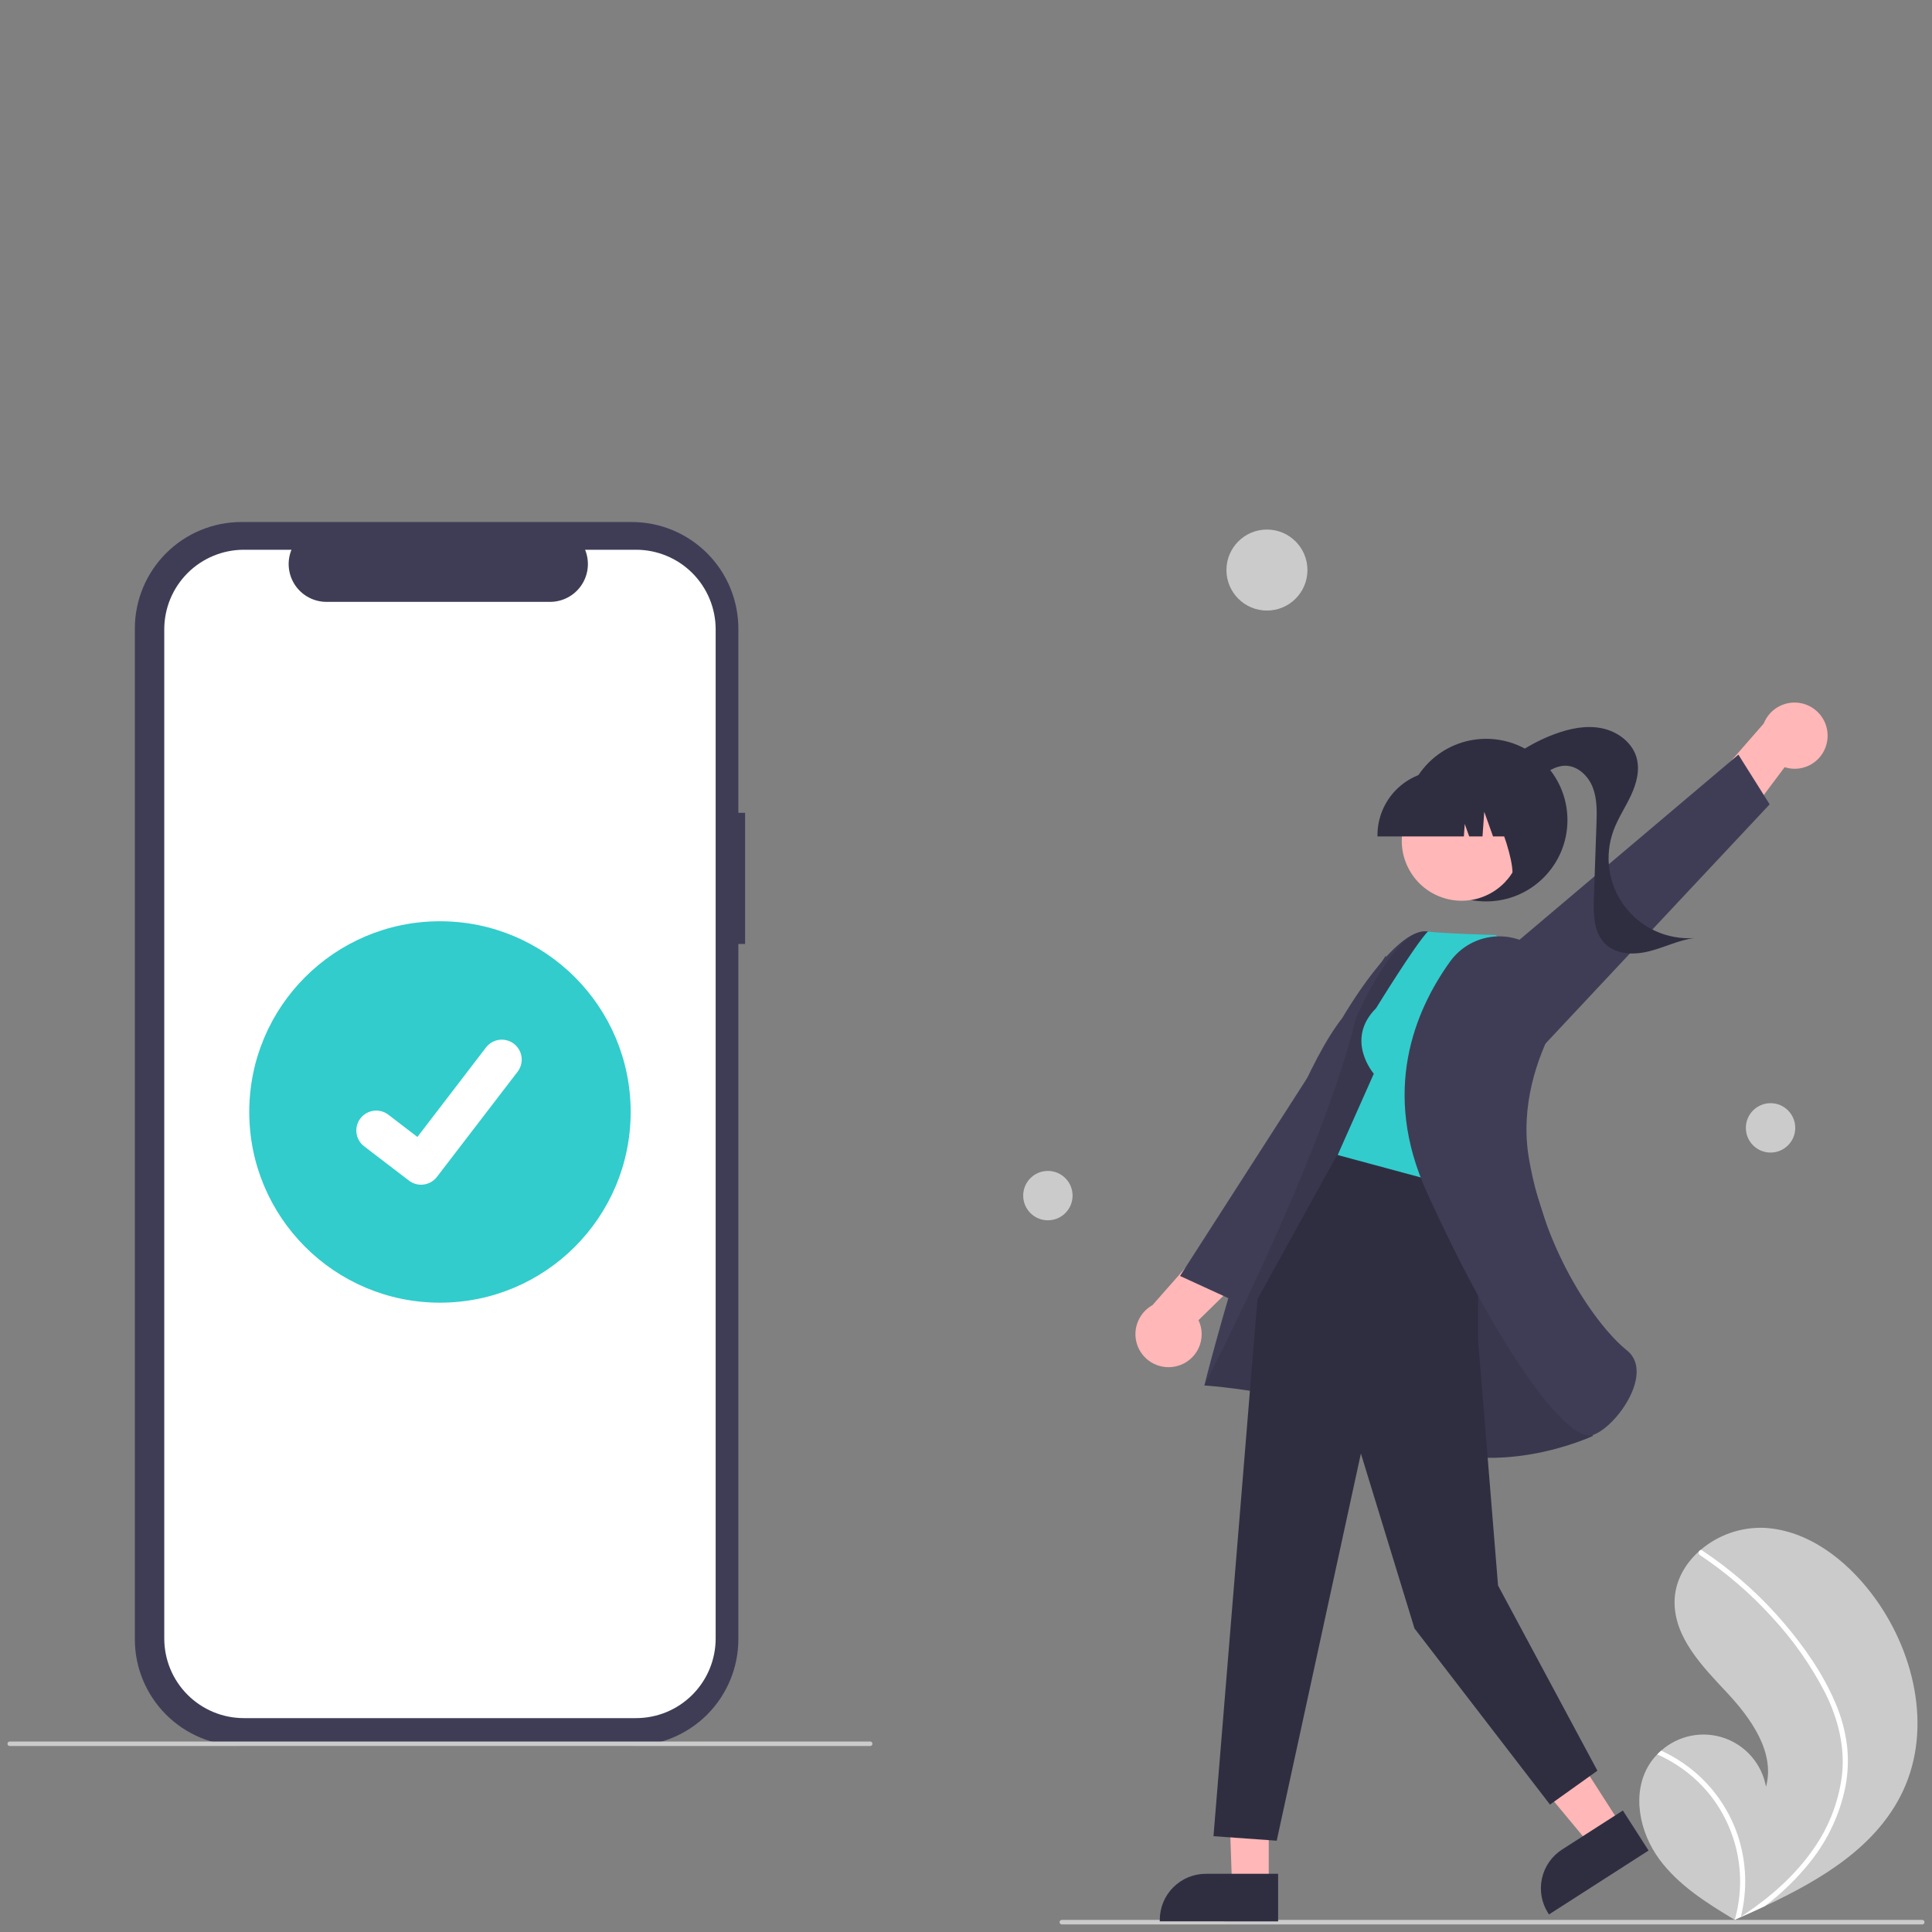 <svg width="129" height="129" viewBox="0 0 129 129" fill="none" xmlns="http://www.w3.org/2000/svg">
    <rect x="0" y="0" width="129" height="129" fill="#808080" stroke="none"/>
    <g clip-path="url(#clip0_355_23704)">
        <path d="M49.749 54.273H49.3V41.973C49.3 41.038 49.116 40.113 48.758 39.249C48.401 38.385 47.876 37.601 47.215 36.94C46.554 36.279 45.769 35.754 44.906 35.396C44.042 35.039 43.116 34.855 42.181 34.855H16.122C14.234 34.855 12.423 35.605 11.088 36.94C9.753 38.275 9.003 40.085 9.003 41.973V109.452C9.003 110.387 9.187 111.313 9.545 112.176C9.903 113.04 10.427 113.825 11.088 114.486C11.749 115.147 12.534 115.671 13.398 116.029C14.262 116.387 15.187 116.571 16.122 116.571H42.181C44.069 116.571 45.88 115.821 47.215 114.486C48.55 113.151 49.3 111.34 49.3 109.452V63.029H49.749V54.273Z" fill="#3F3D56"/>
        <path d="M42.469 36.707H39.067C39.223 37.09 39.283 37.507 39.241 37.919C39.199 38.331 39.056 38.726 38.825 39.07C38.594 39.414 38.282 39.695 37.916 39.89C37.55 40.085 37.143 40.187 36.728 40.187H21.799C21.385 40.187 20.977 40.085 20.612 39.89C20.246 39.695 19.934 39.414 19.703 39.07C19.472 38.726 19.329 38.331 19.287 37.919C19.245 37.507 19.305 37.09 19.461 36.707H16.284C15.586 36.707 14.894 36.844 14.249 37.112C13.604 37.379 13.018 37.77 12.525 38.264C12.031 38.758 11.639 39.344 11.372 39.989C11.105 40.634 10.968 41.325 10.968 42.023V109.403C10.968 110.101 11.105 110.792 11.372 111.437C11.639 112.082 12.031 112.668 12.525 113.162C13.018 113.656 13.604 114.047 14.249 114.315C14.894 114.582 15.586 114.719 16.284 114.719H42.469C43.167 114.719 43.858 114.582 44.503 114.315C45.148 114.047 45.734 113.656 46.228 113.162C46.721 112.668 47.113 112.082 47.38 111.437C47.647 110.792 47.785 110.101 47.785 109.403V42.023C47.785 41.325 47.647 40.634 47.38 39.989C47.113 39.344 46.721 38.758 46.228 38.264C45.734 37.77 45.148 37.379 44.503 37.112C43.858 36.844 43.167 36.707 42.469 36.707Z" fill="white"/>
        <path d="M58.102 116.583H0.651C0.611 116.583 0.572 116.567 0.544 116.539C0.516 116.51 0.5 116.472 0.5 116.432C0.5 116.392 0.516 116.354 0.544 116.325C0.572 116.297 0.611 116.281 0.651 116.281H58.102C58.142 116.281 58.18 116.297 58.208 116.325C58.237 116.354 58.252 116.392 58.252 116.432C58.252 116.472 58.237 116.51 58.208 116.539C58.18 116.567 58.142 116.583 58.102 116.583Z" fill="#CBCBCB"/>
        <path d="M29.376 86.98C36.409 86.98 42.11 81.279 42.11 74.246C42.11 67.214 36.409 61.513 29.376 61.513C22.344 61.513 16.643 67.214 16.643 74.246C16.643 81.279 22.344 86.98 29.376 86.98Z" fill="#32CCCC"/>
        <path d="M28.114 79.103C27.828 79.104 27.549 79.011 27.32 78.839L27.306 78.829L24.313 76.54C24.174 76.433 24.058 76.301 23.971 76.15C23.883 75.998 23.827 75.831 23.804 75.658C23.781 75.485 23.792 75.309 23.837 75.141C23.883 74.972 23.961 74.814 24.067 74.675C24.173 74.536 24.306 74.42 24.457 74.333C24.608 74.245 24.775 74.189 24.948 74.166C25.121 74.143 25.297 74.154 25.466 74.199C25.635 74.245 25.793 74.323 25.931 74.429L27.87 75.915L32.45 69.939C32.556 69.801 32.689 69.685 32.84 69.597C32.991 69.51 33.158 69.453 33.331 69.43C33.504 69.407 33.68 69.419 33.849 69.464C34.017 69.509 34.175 69.587 34.314 69.693L34.314 69.694L34.286 69.733L34.315 69.694C34.594 69.908 34.777 70.225 34.824 70.575C34.87 70.924 34.775 71.278 34.561 71.558L29.173 78.583C29.049 78.745 28.889 78.876 28.705 78.966C28.522 79.056 28.32 79.103 28.116 79.102L28.114 79.103Z" fill="white"/>
        <path d="M110.108 117.835C110.263 117.584 110.445 117.352 110.652 117.142C110.737 117.053 110.827 116.97 110.919 116.889C111.482 116.388 112.169 116.046 112.908 115.898C113.647 115.75 114.412 115.802 115.125 116.048C115.837 116.293 116.471 116.724 116.962 117.297C117.453 117.869 117.782 118.561 117.916 119.303C118.538 117.003 116.919 114.738 115.292 112.998C113.663 111.258 111.802 109.35 111.811 106.966C111.816 105.64 112.465 104.457 113.444 103.58C113.474 103.553 113.505 103.526 113.535 103.501C114.719 102.486 116.243 101.955 117.801 102.014C120.696 102.169 123.224 104.115 124.979 106.423C127.805 110.137 129.043 115.349 127.065 119.577C125.325 123.294 121.614 125.502 117.827 127.277C117.298 127.525 116.77 127.766 116.243 127.998C116.24 127.999 116.236 128.002 116.233 128.003C116.207 128.014 116.182 128.025 116.158 128.037C116.05 128.085 115.941 128.133 115.833 128.18L115.883 128.213L116.039 128.313C115.985 128.281 115.931 128.249 115.877 128.216C115.861 128.206 115.844 128.197 115.828 128.187C113.968 127.071 112.082 125.89 110.797 124.148C109.464 122.339 108.928 119.747 110.108 117.835Z" fill="#CBCBCB"/>
        <path d="M122.519 113.634C122.931 114.571 123.204 115.563 123.329 116.579C123.428 117.484 123.391 118.4 123.219 119.295C122.85 121.133 122.044 122.857 120.87 124.319C119.984 125.43 118.962 126.424 117.827 127.278C117.298 127.526 116.77 127.766 116.243 127.999C116.24 128 116.236 128.002 116.233 128.003C116.207 128.015 116.182 128.026 116.158 128.037C116.049 128.085 115.941 128.133 115.833 128.18L115.883 128.213L116.039 128.314C115.985 128.281 115.931 128.249 115.877 128.217C115.861 128.207 115.844 128.198 115.828 128.188C116.238 126.756 116.298 125.247 116.004 123.787C115.71 122.327 115.07 120.959 114.138 119.797C113.202 118.65 112.007 117.74 110.652 117.142C110.737 117.054 110.827 116.971 110.919 116.89C111.441 117.13 111.941 117.415 112.413 117.743C114.1 118.909 115.366 120.587 116.025 122.529C116.614 124.29 116.687 126.183 116.237 127.985C116.331 127.924 116.424 127.862 116.515 127.799C118.248 126.631 119.845 125.227 121.048 123.506C122.086 122.052 122.75 120.364 122.982 118.593C123.212 116.658 122.728 114.755 121.864 113.028C120.91 111.181 119.708 109.472 118.291 107.951C116.868 106.387 115.259 105.004 113.499 103.831C113.46 103.804 113.432 103.763 113.422 103.717C113.411 103.67 113.419 103.621 113.444 103.58C113.463 103.543 113.496 103.515 113.536 103.501C113.556 103.496 113.577 103.496 113.597 103.5C113.617 103.504 113.637 103.513 113.653 103.525C113.87 103.67 114.086 103.816 114.298 103.967C116.07 105.221 117.679 106.691 119.088 108.342C120.45 109.934 121.689 111.702 122.519 113.634Z" fill="white"/>
        <path d="M84.594 40.767C86.088 40.767 87.298 39.556 87.298 38.063C87.298 36.569 86.088 35.358 84.594 35.358C83.1 35.358 81.89 36.569 81.89 38.063C81.89 39.556 83.1 40.767 84.594 40.767Z" fill="#CBCBCB"/>
        <path d="M118.22 76.957C119.131 76.957 119.869 76.219 119.869 75.308C119.869 74.397 119.131 73.659 118.22 73.659C117.31 73.659 116.571 74.397 116.571 75.308C116.571 76.219 117.31 76.957 118.22 76.957Z" fill="#CBCBCB"/>
        <path d="M69.967 81.48C70.878 81.48 71.616 80.742 71.616 79.831C71.616 78.921 70.878 78.183 69.967 78.183C69.057 78.183 68.319 78.921 68.319 79.831C68.319 80.742 69.057 81.48 69.967 81.48Z" fill="#CBCBCB"/>
        <path d="M70.898 128.495H128.349C128.389 128.495 128.427 128.479 128.456 128.451C128.484 128.422 128.5 128.384 128.5 128.344C128.5 128.304 128.484 128.266 128.456 128.238C128.427 128.209 128.389 128.193 128.349 128.193H70.898C70.858 128.193 70.82 128.209 70.792 128.238C70.763 128.266 70.747 128.304 70.747 128.344C70.747 128.384 70.763 128.422 70.792 128.451C70.82 128.479 70.858 128.495 70.898 128.495Z" fill="#CBCBCB"/>
        <path d="M122.009 49.427C122.085 48.891 121.961 48.346 121.662 47.896C121.362 47.445 120.908 47.12 120.385 46.982C119.862 46.844 119.307 46.903 118.824 47.147C118.341 47.391 117.965 47.804 117.766 48.307L113.104 53.652L114.472 57.472L119.161 51.227C119.467 51.325 119.791 51.355 120.109 51.314C120.428 51.273 120.734 51.163 121.005 50.992C121.277 50.82 121.507 50.591 121.681 50.321C121.854 50.05 121.966 49.745 122.009 49.427Z" fill="#FFB7B7"/>
        <path d="M102.685 70.222L118.16 53.706L116.073 50.388L96.662 66.803L102.685 70.222Z" fill="#3F3D56"/>
        <path d="M99.231 60.188C102.229 60.188 104.659 57.758 104.659 54.76C104.659 51.761 102.229 49.331 99.231 49.331C96.233 49.331 93.802 51.761 93.802 54.76C93.802 57.758 96.233 60.188 99.231 60.188Z" fill="#2F2E41"/>
        <path d="M99.667 51.692C100.835 50.507 102.249 49.593 103.808 49.014C104.809 48.643 105.899 48.414 106.945 48.624C107.992 48.835 108.982 49.559 109.273 50.586C109.512 51.425 109.266 52.329 108.895 53.12C108.525 53.91 108.03 54.643 107.73 55.463C107.425 56.3 107.333 57.199 107.463 58.081C107.593 58.962 107.941 59.796 108.476 60.509C109.01 61.221 109.715 61.789 110.524 62.16C111.334 62.531 112.223 62.695 113.112 62.635C112.084 62.773 111.136 63.256 110.131 63.513C109.126 63.77 107.939 63.753 107.192 63.033C106.402 62.271 106.386 61.032 106.424 59.935C106.481 58.305 106.538 56.674 106.595 55.043C106.624 54.211 106.649 53.353 106.349 52.577C106.049 51.801 105.336 51.121 104.504 51.128C103.873 51.133 103.315 51.515 102.809 51.892C102.303 52.269 101.768 52.671 101.14 52.727C100.512 52.783 99.794 52.318 99.841 51.689L99.667 51.692Z" fill="#2F2E41"/>
        <path d="M78.613 91.207C78.092 91.352 77.536 91.301 77.05 91.063C76.564 90.825 76.183 90.417 75.977 89.917C75.772 89.416 75.758 88.858 75.937 88.348C76.116 87.837 76.476 87.41 76.948 87.147L81.638 81.827L85.605 82.684L80.026 88.148C80.163 88.439 80.235 88.756 80.236 89.077C80.237 89.398 80.168 89.716 80.034 90.008C79.899 90.299 79.702 90.558 79.456 90.765C79.211 90.973 78.923 91.124 78.613 91.207Z" fill="#FFB7B7"/>
        <path d="M94.042 72.16L82.353 86.832L78.791 85.196L92.529 63.808L94.042 72.16Z" fill="#3F3D56"/>
        <path d="M84.716 116.463L81.93 116.419L82.265 125.914H84.715L84.716 116.463Z" fill="#FFB7B7"/>
        <path d="M85.34 125.114L80.515 125.114H80.514C79.699 125.114 78.917 125.438 78.34 126.015C77.763 126.592 77.439 127.374 77.439 128.189V128.289L85.34 128.29L85.34 125.114Z" fill="#2F2E41"/>
        <path d="M103.16 113.945L100.117 115.899L106.204 123.222L108.266 121.898L103.16 113.945Z" fill="#FFB7B7"/>
        <path d="M108.359 120.888L104.299 123.495L104.299 123.495C103.612 123.935 103.129 124.631 102.956 125.427C102.782 126.224 102.932 127.058 103.372 127.744L103.426 127.828L110.075 123.56L108.359 120.888Z" fill="#2F2E41"/>
        <path d="M104.244 84.953C104.244 84.953 97.483 62.496 95.31 62.193C93.137 61.889 89.636 67.955 89.636 67.955C85.096 73.746 80.416 92.507 80.416 92.507C80.416 92.507 88.219 92.995 93.922 96.029C99.626 99.064 106.358 95.876 106.358 95.876L104.244 84.953Z" fill="#3F3D56"/>
        <path opacity="0.1" d="M104.244 84.953C104.244 84.953 97.483 62.496 95.31 62.193C93.137 61.889 90.525 68.016 90.525 68.016C88.263 77.365 80.416 92.506 80.416 92.506C80.416 92.506 88.219 92.995 93.922 96.029C99.626 99.064 106.358 95.876 106.358 95.876L104.244 84.953Z" fill="black"/>
        <path d="M98.697 78.234V89.519L100.025 105.865L106.659 118.23L103.493 120.492L94.445 108.73L90.867 97.052L85.247 122.904L81.025 122.603L83.957 86.758L89.522 76.669L98.697 78.234Z" fill="#2F2E41"/>
        <path d="M91.88 67.319C89.769 69.43 91.729 71.692 91.729 71.692L89.316 77.121L98.816 79.684L102.136 64.85L99.874 62.437C95.35 62.286 95.348 62.192 95.348 62.192C94.555 62.968 91.88 67.319 91.88 67.319Z" fill="#32CCCC"/>
        <path d="M102.518 63.313C102.087 62.994 101.596 62.765 101.076 62.637C100.555 62.509 100.014 62.486 99.484 62.569C98.954 62.652 98.446 62.839 97.989 63.12C97.532 63.401 97.135 63.769 96.822 64.204C94.434 67.53 92.225 72.899 95.268 79.596C100.153 90.349 104.405 95.853 106.133 95.853C106.209 95.853 106.284 95.841 106.355 95.818C107.419 95.457 108.957 93.656 109.236 92.07C109.335 91.502 109.312 90.711 108.633 90.168C106.682 88.608 103.18 83.751 102.088 77.357C101.484 73.824 102.655 70.606 103.743 68.528C104.203 67.668 104.338 66.672 104.122 65.721C103.907 64.77 103.356 63.929 102.571 63.352L102.518 63.313Z" fill="#3F3D56"/>
        <path d="M99.51 59.653C101.446 58.595 102.158 56.167 101.099 54.23C100.041 52.294 97.613 51.582 95.676 52.641C93.74 53.7 93.028 56.127 94.087 58.064C95.145 60 97.573 60.712 99.51 59.653Z" fill="#FFB7B7"/>
        <path d="M91.973 55.847H97.743L97.802 55.018L98.098 55.847H98.987L99.104 54.205L99.69 55.847H101.41V55.766C101.408 54.623 100.954 53.527 100.145 52.718C99.337 51.91 98.241 51.455 97.098 51.454H96.285C95.142 51.455 94.046 51.91 93.237 52.718C92.429 53.527 91.975 54.622 91.973 55.766V55.847Z" fill="#2F2E41"/>
        <path d="M100.538 58.823L103 58.024V52.044H98.349L98.465 52.159C100.067 53.759 101.848 59.436 100.538 58.823Z" fill="#2F2E41"/>
    </g>
    <defs>
        <clipPath id="clip0_355_23704">
            <rect width="128" height="96" fill="white" transform="translate(0.5 32.8)"/>
        </clipPath>
    </defs>
</svg>
